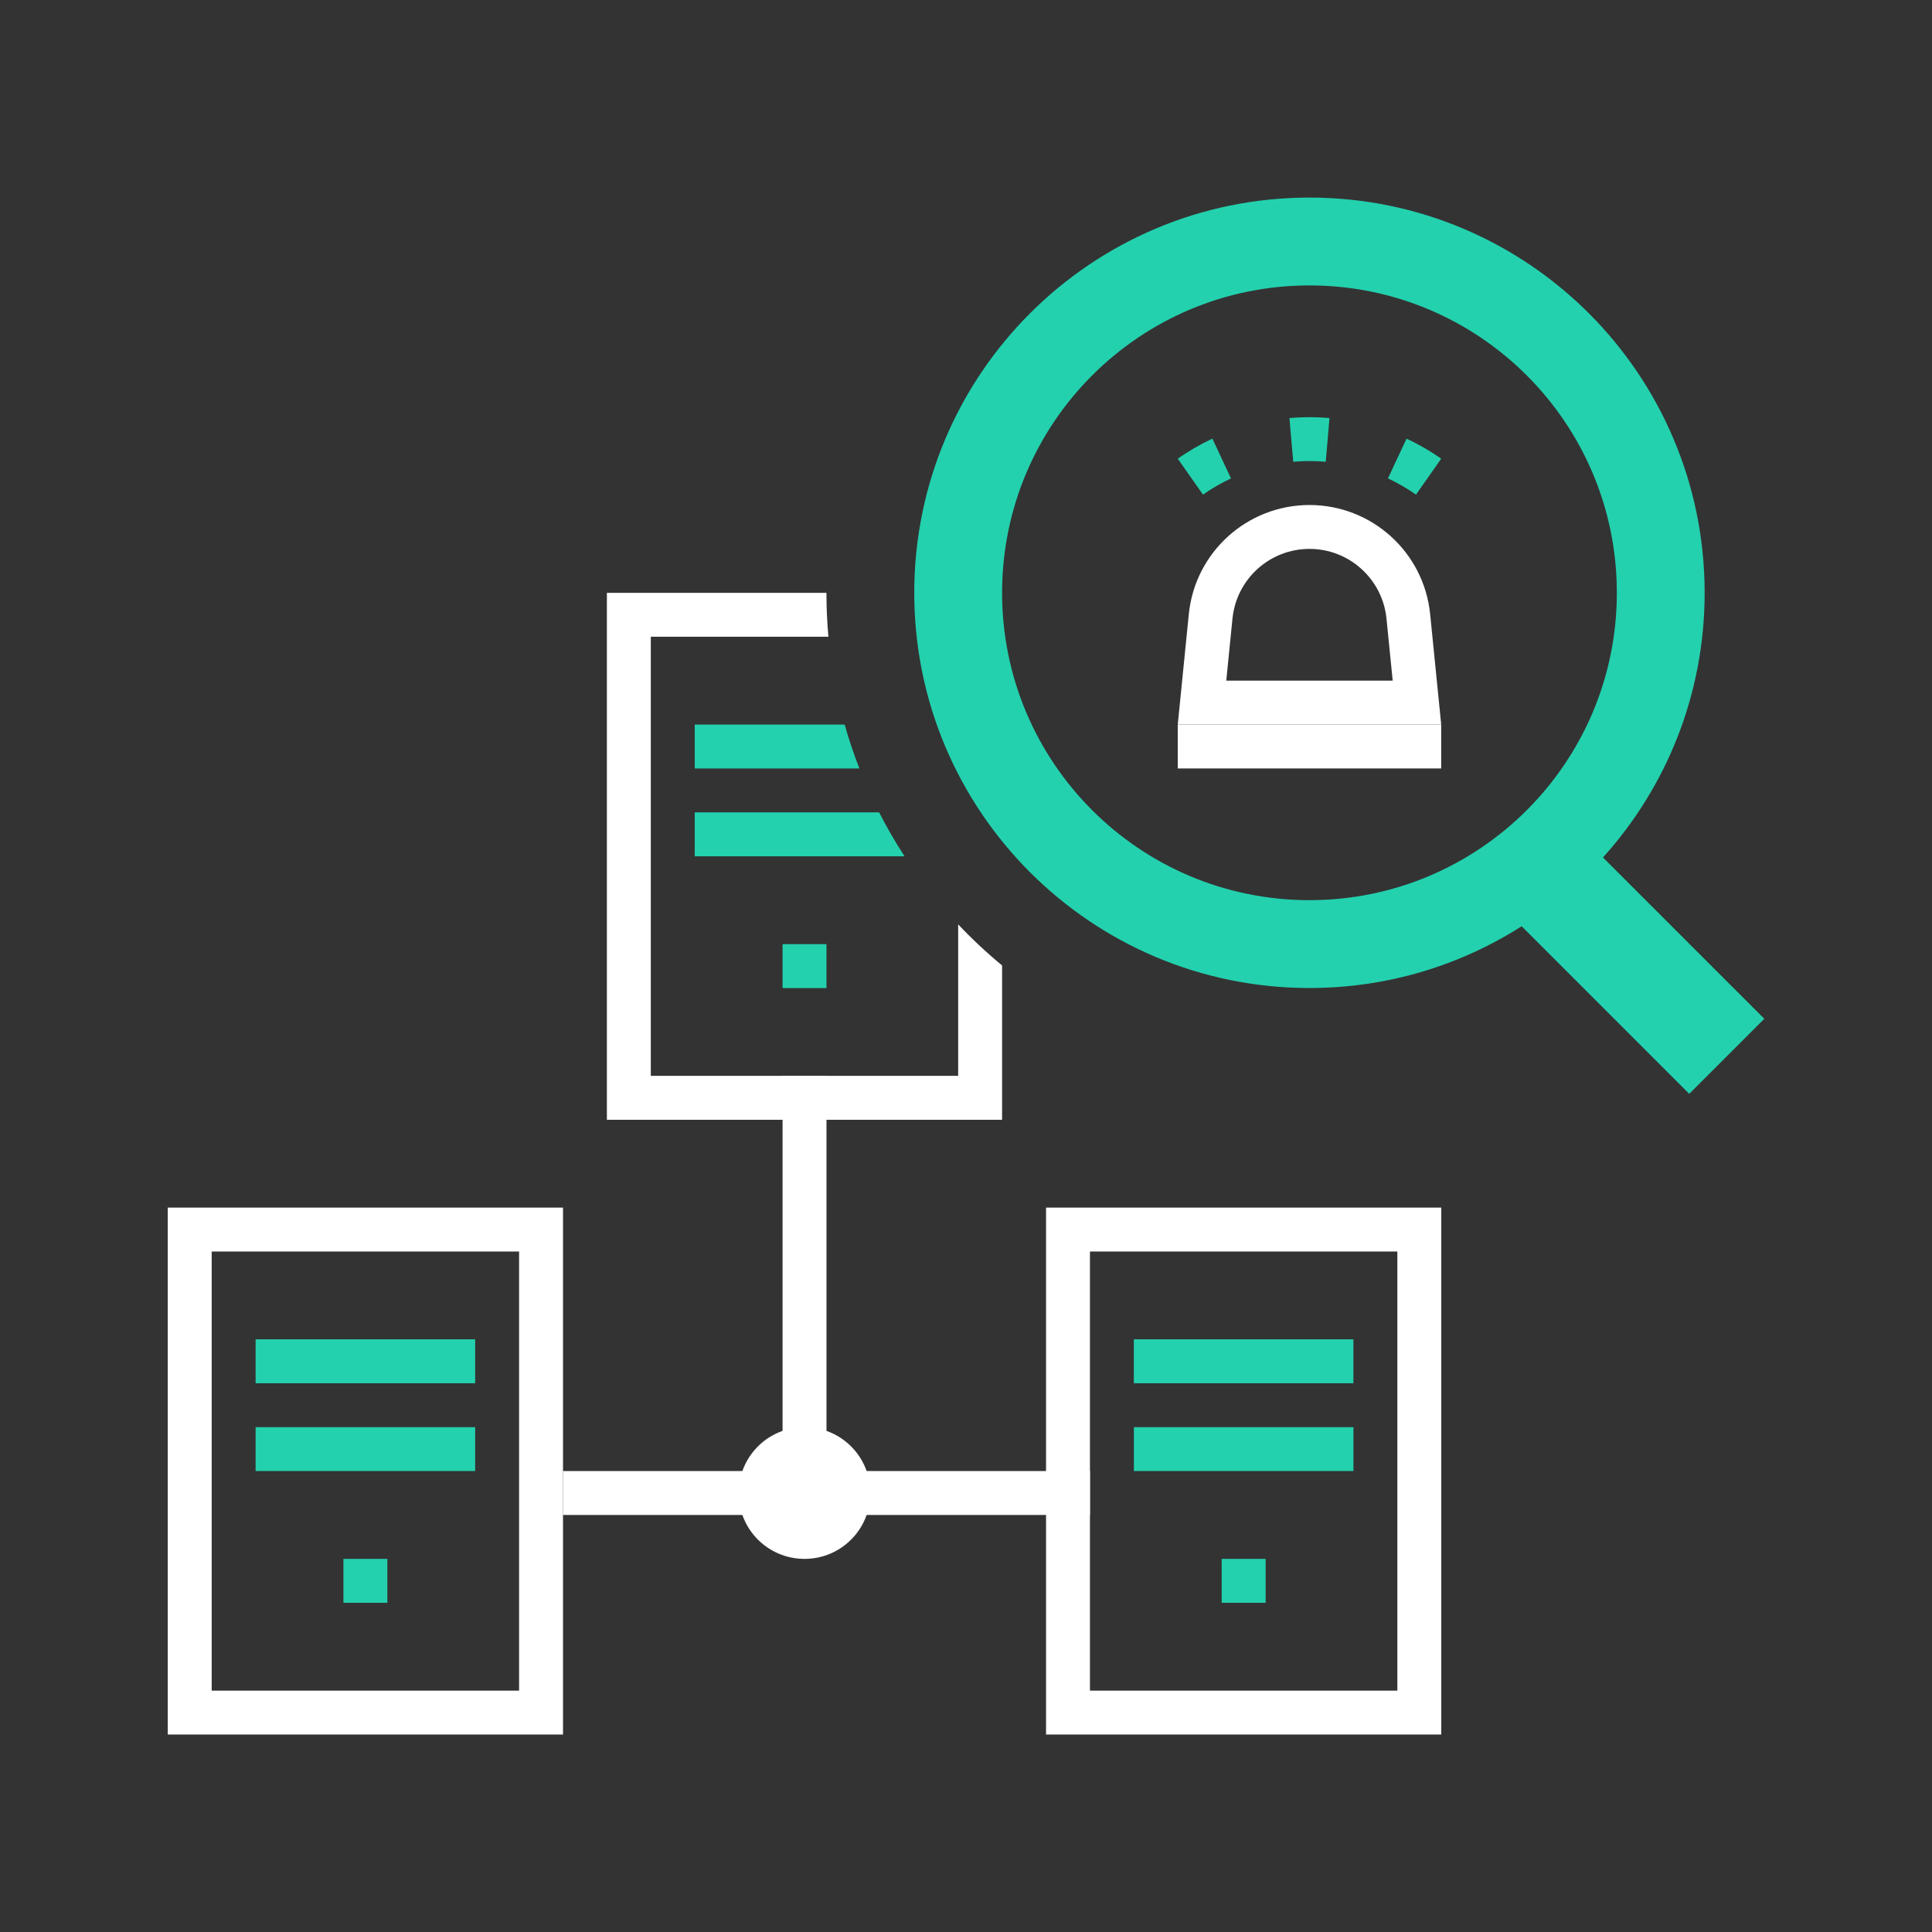 <svg width="56" height="56" viewBox="0 0 56 56" fill="none" xmlns="http://www.w3.org/2000/svg">
<rect x="0" y="0" width="56" height="56" fill="#333333" stroke="none"/>
<g clip-path="url(#clip0_982:13838)">
<path fill-rule="evenodd" clip-rule="evenodd" d="M15.046 36.276H6.136V49.004H15.046V36.276ZM16.319 35.003V50.276H4.863V35.003H16.319Z" fill="white"/>
<path fill-rule="evenodd" clip-rule="evenodd" d="M13.773 40.094H7.409V38.821H13.773V40.094Z" fill="#23D1AE"/>
<path fill-rule="evenodd" clip-rule="evenodd" d="M13.773 42.639H7.409V41.367H13.773V42.639Z" fill="#23D1AE"/>
<path fill-rule="evenodd" clip-rule="evenodd" d="M11.228 46.458H9.954V45.185H11.228V46.458Z" fill="#23D1AE"/>
<path fill-rule="evenodd" clip-rule="evenodd" d="M40.503 36.276H31.593V49.004H40.503V36.276ZM41.776 35.003V50.276H30.32V35.003H41.776Z" fill="white"/>
<path fill-rule="evenodd" clip-rule="evenodd" d="M39.229 40.094H32.865V38.821H39.229V40.094Z" fill="#23D1AE"/>
<path fill-rule="evenodd" clip-rule="evenodd" d="M39.23 42.639H32.866V41.367H39.23V42.639Z" fill="#23D1AE"/>
<path fill-rule="evenodd" clip-rule="evenodd" d="M36.685 46.458H35.411V45.185H36.685V46.458Z" fill="#23D1AE"/>
<path fill-rule="evenodd" clip-rule="evenodd" d="M23.956 28.64H22.683V27.366H23.956V28.64Z" fill="#23D1AE"/>
<path d="M22.683 31.184H23.956V42.64H22.683V31.184Z" fill="white"/>
<path d="M23.955 42.639L23.955 43.912L16.319 43.912L16.319 42.639L23.955 42.639Z" fill="white"/>
<path d="M31.593 42.639L31.593 43.912L23.956 43.912L23.956 42.639L31.593 42.639Z" fill="white"/>
<path d="M21.41 43.276C21.41 44.332 22.263 45.185 23.319 45.185C24.376 45.185 25.228 44.332 25.228 43.276C25.228 42.219 24.376 41.367 23.319 41.367C22.263 41.367 21.41 42.219 21.41 43.276Z" fill="white"/>
<path fill-rule="evenodd" clip-rule="evenodd" d="M46.865 17.183C46.865 12.262 42.876 8.273 37.955 8.273C33.035 8.273 29.046 12.262 29.046 17.183C29.046 22.103 33.035 26.092 37.955 26.092C42.876 26.092 46.865 22.103 46.865 17.183ZM49.41 17.183C49.41 10.856 44.282 5.727 37.955 5.727C31.629 5.727 26.5 10.856 26.5 17.183C26.5 23.509 31.629 28.638 37.955 28.638C40.219 28.638 42.329 27.981 44.106 26.848L48.963 31.706L51.139 29.53L46.463 24.854C48.295 22.823 49.41 20.133 49.41 17.183Z" fill="#23D1AE"/>
<path fill-rule="evenodd" clip-rule="evenodd" d="M41.409 13.816L41.774 13.295C41.458 13.074 41.123 12.879 40.77 12.714L40.5 13.291L40.231 13.867C40.516 14 40.788 14.158 41.043 14.337L41.409 13.816ZM38.482 12.751L38.536 12.117C38.345 12.1 38.152 12.092 37.956 12.092C37.76 12.092 37.567 12.1 37.375 12.117L37.43 12.751L37.485 13.385C37.64 13.371 37.797 13.364 37.956 13.364C38.115 13.364 38.272 13.371 38.427 13.385L38.482 12.751ZM35.411 13.291L35.142 12.714C34.789 12.879 34.453 13.074 34.138 13.295L34.503 13.816L34.869 14.337C35.124 14.158 35.396 14 35.681 13.867L35.411 13.291Z" fill="#23D1AE"/>
<path fill-rule="evenodd" clip-rule="evenodd" d="M40.368 19.729L40.188 17.93C40.073 16.784 39.108 15.91 37.956 15.91C36.803 15.91 35.839 16.784 35.724 17.93L35.544 19.729H40.368ZM41.454 17.804C41.275 16.006 39.762 14.638 37.956 14.638C36.15 14.638 34.637 16.006 34.458 17.804L34.138 21.001H41.774L41.454 17.804Z" fill="white"/>
<path fill-rule="evenodd" clip-rule="evenodd" d="M41.774 22.274H34.138V21.002H41.774V22.274Z" fill="white"/>
<path fill-rule="evenodd" clip-rule="evenodd" d="M23.955 17.184H18.864H17.591V18.456V31.184V32.457H18.864H27.773H29.046V31.184V27.984C28.598 27.614 28.172 27.216 27.773 26.793V31.184H18.864V18.456H24.012C23.974 18.037 23.955 17.613 23.955 17.184Z" fill="white"/>
<path fill-rule="evenodd" clip-rule="evenodd" d="M25.482 23.547H20.137V24.82H26.219C25.952 24.41 25.706 23.985 25.482 23.547Z" fill="#23D1AE"/>
<path fill-rule="evenodd" clip-rule="evenodd" d="M24.483 21.002H20.137V22.275H24.91C24.748 21.86 24.605 21.435 24.483 21.002Z" fill="#23D1AE"/>
</g>
<defs>
<clipPath id="clip0_982:13838">
<rect width="56.004" height="56.004" fill="white"/>
</clipPath>
</defs>
</svg>
